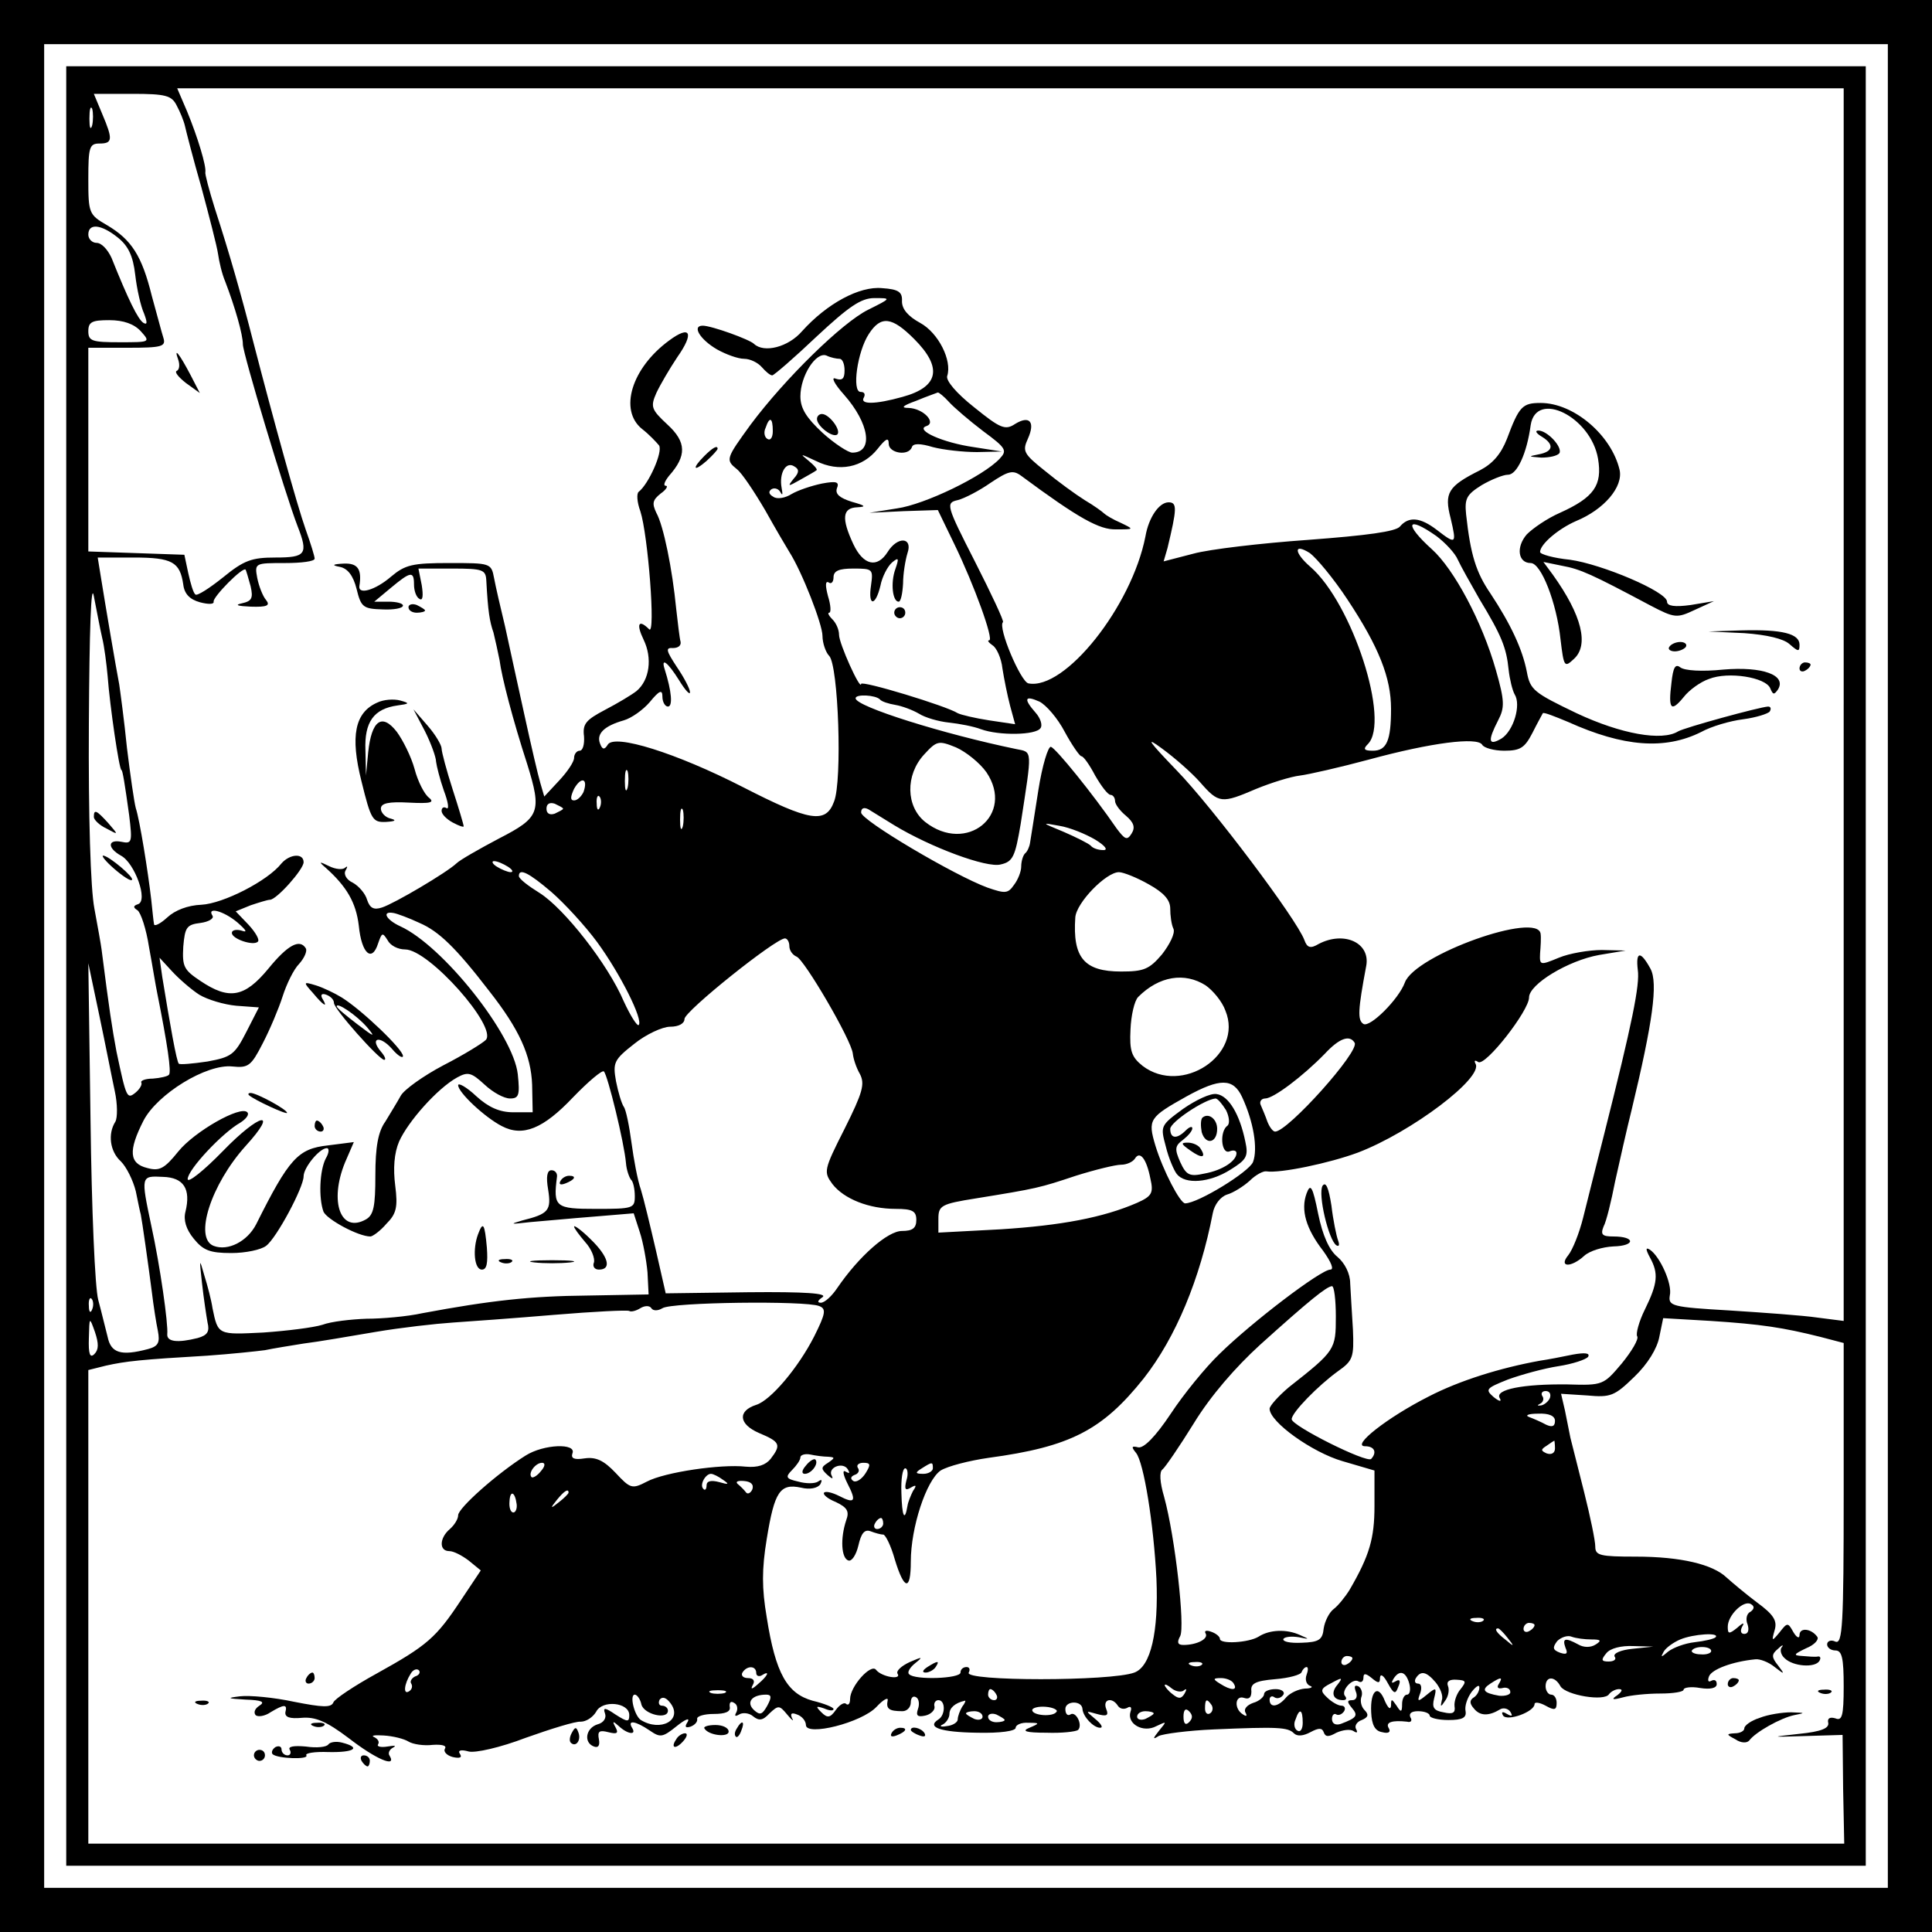 <?xml version="1.0" standalone="no"?>
<!DOCTYPE svg PUBLIC "-//W3C//DTD SVG 20010904//EN"
 "http://www.w3.org/TR/2001/REC-SVG-20010904/DTD/svg10.dtd">
<svg version="1.0" xmlns="http://www.w3.org/2000/svg"
 width="350pt" height="350pt" viewBox="0 0 350 350"
 preserveAspectRatio="xMidYMid meet">
<g transform="translate(0,350) scale(0.1,-0.1)"
fill="#000000" stroke="none">
<path d="M0 1750 l0 -1750 1750 0 1750 0 0 1750 0 1750 -1750 0 -1750 0 0
-1750z m3420 0 l0 -1670 -1670 0 -1670 0 0 1670 0 1670 1670 0 1670 0 0 -1670z"/>
<path d="M120 1750 l0 -1630 1630 0 1630 0 0 1630 0 1630 -1630 0 -1630 0 0
-1630z m3220 474 l0 -1117 -47 6 c-27 4 -98 9 -160 13 -104 6 -111 8 -108 27
5 21 -18 71 -36 83 -8 5 -8 1 0 -14 16 -29 14 -47 -9 -94 -11 -22 -17 -45 -14
-49 3 -5 -10 -27 -28 -49 -33 -39 -34 -40 -98 -38 -80 1 -133 -9 -123 -25 4
-7 -1 -6 -11 2 -16 14 -14 16 26 32 25 9 65 20 91 24 26 4 50 12 54 17 4 7 -6
8 -28 4 -19 -4 -45 -9 -59 -11 -72 -13 -146 -36 -202 -65 -75 -38 -141 -90
-115 -90 17 0 22 -11 11 -23 -8 -8 -144 60 -144 72 0 12 48 61 84 87 27 19 29
25 27 75 -2 30 -4 68 -5 84 0 18 -10 37 -23 48 -15 12 -27 39 -35 78 -10 50
-14 56 -21 37 -11 -30 -1 -64 30 -104 15 -21 20 -34 13 -34 -17 0 -142 -95
-201 -153 -25 -24 -65 -73 -88 -108 -28 -42 -49 -63 -59 -61 -12 3 -13 1 -4
-10 14 -17 32 -128 37 -228 4 -96 -10 -159 -40 -170 -42 -16 -310 -16 -300 0
3 6 1 10 -4 10 -6 0 -11 -4 -11 -10 0 -11 -83 -14 -93 -3 -4 3 1 12 11 20 15
12 13 12 -10 2 -15 -7 -25 -16 -22 -21 8 -12 -29 -6 -39 7 -9 12 -47 -30 -47
-53 0 -8 -3 -12 -7 -9 -3 4 -12 -1 -19 -11 -10 -14 -15 -15 -26 -4 -11 11 -10
12 5 7 9 -4 17 -5 17 -1 0 3 -17 10 -38 15 -46 13 -67 49 -83 151 -9 53 -9 87
0 142 14 86 24 101 62 93 16 -4 30 -1 35 6 4 8 3 10 -4 5 -6 -4 -22 -4 -36 0
-22 5 -24 8 -11 21 8 8 15 18 15 23 0 4 8 7 18 5 9 -2 24 -4 32 -4 13 -1 13
-2 0 -11 -13 -8 -13 -11 -1 -22 8 -7 11 -8 8 -2 -9 15 20 27 29 12 4 -7 3 -8
-4 -4 -6 4 -5 -5 3 -21 17 -33 14 -38 -15 -23 -12 6 -24 9 -27 6 -3 -3 6 -11
21 -17 21 -10 25 -17 19 -33 -11 -33 -9 -69 4 -73 6 -2 14 10 18 27 5 22 11
30 22 26 8 -3 18 -6 23 -6 4 0 14 -20 21 -45 17 -56 29 -58 29 -4 0 62 28 147
54 165 13 8 52 18 87 23 148 20 206 50 281 144 58 74 102 180 125 299 3 16 14
30 26 34 11 3 30 15 41 25 11 11 25 18 30 17 25 -4 115 15 166 34 97 37 228
136 213 161 -3 6 -1 7 5 3 13 -8 92 93 92 117 0 24 71 67 127 77 l48 8 -43 1
c-23 0 -59 -6 -78 -14 -34 -14 -35 -14 -34 8 1 12 2 28 1 35 -4 42 -228 -38
-246 -88 -11 -30 -63 -82 -75 -75 -11 7 -10 25 5 105 8 42 -40 64 -86 40 -15
-9 -21 -7 -26 7 -14 38 -167 241 -231 307 -52 54 -58 63 -27 40 22 -16 53 -43
69 -61 34 -39 39 -39 102 -12 27 11 62 22 79 24 16 2 73 15 125 29 114 31 196
41 205 27 3 -6 22 -11 40 -11 29 0 37 5 51 32 9 18 18 34 19 36 2 2 22 -6 46
-16 100 -45 175 -51 241 -18 18 10 52 20 76 23 23 3 45 10 48 14 3 5 2 9 -3 9
-16 -1 -151 -38 -163 -45 -29 -18 -103 -5 -184 33 -77 37 -84 42 -90 75 -8 41
-29 86 -66 142 -26 38 -36 70 -44 143 -3 29 1 36 28 53 17 10 39 19 48 19 16
0 34 38 41 90 10 64 109 15 122 -61 8 -48 -7 -70 -69 -98 -23 -10 -49 -28 -60
-39 -20 -23 -16 -52 7 -52 19 0 47 -72 54 -138 6 -50 7 -52 24 -36 28 25 15
79 -38 153 l-17 23 34 -7 c33 -6 53 -15 160 -72 44 -23 48 -23 80 -8 l35 16
-42 -7 c-29 -4 -43 -2 -43 6 0 18 -118 68 -176 76 -30 3 -54 10 -54 14 0 14
33 42 65 56 51 21 86 62 79 93 -15 63 -83 121 -143 121 -33 0 -39 -6 -61 -65
-11 -28 -26 -45 -49 -57 -58 -29 -65 -41 -53 -87 11 -47 10 -48 -25 -21 -30
23 -51 25 -67 6 -8 -9 -59 -16 -166 -24 -85 -6 -179 -17 -208 -25 l-54 -14 7
24 c17 71 18 83 2 83 -17 0 -36 -27 -42 -62 -25 -127 -146 -279 -212 -266 -14
3 -56 102 -46 111 2 2 -21 51 -51 110 -52 102 -53 106 -31 111 12 3 39 17 59
31 33 22 41 24 56 13 104 -77 142 -98 172 -97 33 0 33 0 8 12 -14 6 -27 14
-30 17 -3 3 -18 14 -35 24 -16 10 -49 34 -72 53 -39 31 -41 36 -31 58 14 31 3
43 -23 27 -18 -12 -27 -8 -74 30 -33 26 -52 49 -49 57 9 28 -16 78 -49 96 -22
12 -33 25 -33 39 1 17 -6 22 -36 24 -41 4 -100 -28 -145 -78 -25 -29 -69 -40
-87 -23 -8 8 -77 33 -93 33 -20 0 -5 -25 26 -43 16 -9 38 -17 49 -17 11 0 25
-7 32 -15 7 -8 15 -15 19 -15 3 0 40 32 80 70 59 55 81 70 105 70 31 0 31 0
-11 -21 -47 -23 -151 -125 -213 -208 -45 -62 -46 -64 -25 -81 9 -7 31 -40 51
-74 19 -34 39 -68 44 -76 23 -36 60 -131 60 -152 0 -13 6 -30 12 -36 17 -17
24 -227 9 -264 -15 -41 -44 -36 -165 26 -121 62 -233 97 -245 77 -6 -10 -10
-9 -14 2 -7 18 8 32 43 42 14 4 35 19 47 33 18 22 23 23 23 10 0 -10 5 -18 10
-18 9 0 7 27 -6 68 -7 22 6 12 26 -20 11 -18 20 -28 20 -22 0 6 -11 27 -24 46
-19 29 -21 35 -7 34 9 0 15 4 14 11 -2 7 -5 34 -8 60 -7 72 -23 151 -36 174
-8 17 -7 23 8 35 10 7 14 14 9 14 -5 0 -2 8 6 18 32 36 32 61 -3 93 -29 27
-31 32 -20 57 7 15 24 44 38 65 31 44 24 59 -15 30 -68 -50 -91 -126 -49 -160
13 -10 26 -24 31 -30 7 -12 -19 -70 -37 -84 -4 -3 -3 -19 3 -35 14 -43 28
-226 16 -214 -19 19 -24 10 -10 -19 16 -33 11 -73 -13 -93 -9 -7 -34 -22 -57
-34 -34 -18 -41 -25 -38 -48 1 -14 -2 -26 -8 -26 -5 0 -10 -6 -10 -13 0 -7
-12 -25 -27 -41 l-27 -29 -7 24 c-4 13 -17 69 -29 124 -12 55 -28 127 -35 160
-8 33 -17 72 -20 88 -5 27 -7 27 -81 27 -67 0 -80 -3 -106 -25 -28 -24 -59
-33 -57 -17 5 31 -3 42 -28 41 -21 -1 -23 -3 -7 -6 14 -3 24 -16 30 -40 8 -33
12 -36 47 -37 20 -1 37 2 37 7 0 4 -12 7 -26 7 l-26 0 30 25 c36 30 42 31 42
6 0 -11 4 -23 10 -26 6 -4 7 6 4 25 l-6 30 61 0 c56 0 61 -2 62 -22 3 -56 6
-74 13 -94 3 -12 8 -35 11 -50 4 -31 24 -108 50 -188 27 -87 23 -97 -51 -135
-36 -19 -71 -39 -77 -45 -18 -17 -113 -73 -135 -80 -15 -5 -22 -1 -27 14 -3
11 -15 25 -26 31 -11 5 -17 15 -13 22 4 7 4 9 -1 5 -4 -4 -17 -3 -29 3 -18 9
-19 8 -6 -3 38 -34 55 -63 60 -105 5 -51 24 -67 35 -32 7 20 8 20 17 6 5 -10
19 -17 32 -17 43 0 168 -141 146 -164 -6 -6 -40 -27 -77 -46 -36 -19 -71 -44
-77 -55 -6 -11 -19 -32 -28 -47 -13 -18 -18 -46 -18 -97 0 -56 -3 -72 -17 -80
-46 -26 -67 32 -38 103 l16 37 -47 -6 c-54 -6 -70 -23 -130 -143 -16 -31 -51
-49 -77 -39 -36 14 -5 111 58 181 61 67 26 60 -41 -9 -35 -36 -64 -59 -64 -51
0 17 63 84 95 102 11 7 17 15 13 19 -12 13 -96 -35 -125 -71 -25 -31 -34 -36
-56 -30 -33 8 -35 31 -7 86 25 48 114 103 161 98 29 -3 34 1 55 42 13 25 29
63 36 85 7 22 20 49 30 59 9 10 15 23 12 28 -11 18 -33 6 -68 -37 -43 -52 -71
-57 -123 -22 -30 20 -33 26 -31 62 3 35 6 40 31 43 15 2 25 8 22 13 -11 17 20
9 45 -12 16 -14 19 -19 8 -15 -10 3 -18 1 -18 -4 0 -11 39 -24 47 -16 4 3 -4
17 -17 31 l-23 24 27 11 c15 5 31 10 35 10 12 0 61 55 61 68 0 17 -25 15 -40
-2 -25 -32 -106 -73 -145 -75 -25 -1 -48 -10 -62 -23 -13 -12 -24 -17 -24 -12
-1 5 -3 25 -5 44 -6 52 -21 145 -28 166 -3 11 -10 60 -16 109 -5 50 -12 101
-14 115 -6 31 -25 143 -33 193 l-6 37 65 0 c70 0 84 -8 90 -49 2 -17 12 -27
30 -32 15 -4 26 -4 25 1 -2 8 53 64 58 58 1 -2 5 -15 9 -30 5 -22 2 -27 -16
-31 -14 -3 -7 -5 16 -6 30 -1 36 2 28 12 -6 7 -13 25 -16 40 -5 27 -4 27 50
27 30 0 54 3 54 8 0 4 -7 27 -16 52 -16 45 -59 201 -95 340 -22 86 -43 160
-70 243 -10 32 -18 62 -17 65 2 11 -14 64 -33 110 l-18 42 1509 0 1510 0 0
-1116z m-3020 1085 c6 -11 13 -28 15 -37 2 -9 15 -60 30 -112 14 -52 28 -106
30 -120 2 -14 7 -36 13 -50 18 -47 32 -96 32 -114 0 -16 76 -269 99 -329 20
-51 15 -57 -40 -57 -43 0 -57 -5 -95 -36 -25 -20 -47 -34 -50 -31 -4 3 -9 21
-13 39 l-7 33 -87 3 -87 3 0 184 0 185 71 0 c62 0 70 2 65 18 -3 9 -12 44 -21
76 -18 73 -37 102 -81 128 -33 19 -34 22 -34 84 0 57 2 64 20 64 24 0 25 7 5
54 l-15 36 70 0 c60 0 71 -3 80 -21z m-153 -36 c-3 -10 -5 -4 -5 12 0 17 2 24
5 18 2 -7 2 -21 0 -30z m46 -203 c19 -15 28 -33 32 -68 3 -26 10 -57 16 -70 6
-16 6 -21 -1 -17 -10 6 -28 43 -58 118 -7 15 -18 27 -27 27 -8 0 -15 7 -15 15
0 21 23 19 53 -5z m42 -170 c18 -20 17 -20 -38 -20 -50 0 -57 2 -57 20 0 17 7
20 38 20 26 0 45 -7 57 -20z m1401 -14 c52 -52 45 -87 -21 -105 -50 -14 -78
-14 -70 -1 3 6 1 10 -6 10 -16 0 -6 73 15 105 22 34 42 31 82 -9z m-135 -36
c5 0 9 -9 9 -21 0 -15 -4 -19 -16 -15 -9 4 -3 -9 15 -29 46 -52 54 -105 15
-105 -7 0 -32 16 -54 36 -29 27 -40 44 -40 66 0 37 28 81 47 74 8 -4 19 -6 24
-6z m198 -78 c9 -10 37 -34 62 -53 42 -31 44 -35 30 -50 -30 -32 -136 -83
-186 -90 l-50 -8 62 3 62 2 30 -62 c36 -74 72 -174 63 -174 -4 0 -1 -4 6 -9 7
-4 16 -23 18 -42 3 -19 9 -49 14 -68 l9 -33 -47 7 c-26 4 -51 10 -57 13 -20
13 -175 60 -175 53 -1 -13 -40 73 -40 89 0 9 -5 21 -12 28 -7 7 -9 12 -6 12 4
0 3 14 -2 30 -5 19 -5 28 1 25 5 -4 9 1 9 9 0 12 10 16 36 16 35 0 36 -1 32
-30 -6 -39 8 -39 17 -1 3 16 13 35 21 42 12 10 13 8 6 -12 -9 -25 -5 -59 6
-59 4 0 7 15 8 33 0 17 4 42 8 55 10 29 -18 31 -36 2 -19 -30 -44 -24 -62 14
-22 47 -20 66 7 67 17 1 15 3 -10 10 -22 7 -30 14 -27 24 5 12 0 14 -27 9 -19
-4 -43 -12 -55 -19 -11 -7 -26 -10 -33 -5 -9 5 -9 10 -3 14 6 3 13 0 16 -6 4
-7 4 -3 2 8 -5 27 8 49 23 39 9 -5 9 -11 -1 -22 -12 -15 -11 -15 12 -2 14 8
27 15 29 17 3 1 -4 9 -15 18 -16 13 -14 12 14 -1 42 -21 85 -12 112 22 15 19
20 21 20 9 0 -17 36 -23 42 -6 2 7 15 7 38 0 19 -5 55 -9 80 -9 l45 1 -51 8
c-56 8 -107 31 -86 38 19 6 -5 32 -32 33 -15 0 -11 4 14 13 19 8 37 14 39 15
2 0 11 -7 20 -17z m-319 -53 c0 -11 -4 -18 -10 -14 -5 3 -7 12 -3 20 7 21 13
19 13 -6z m1202 -190 c16 -12 34 -31 39 -43 5 -11 23 -43 39 -71 40 -66 49
-88 53 -128 2 -18 7 -38 11 -45 12 -19 -2 -66 -24 -80 -24 -14 -25 -4 -6 33
12 23 12 35 -4 91 -25 88 -76 183 -116 219 -51 46 -46 62 8 24z m-161 -115
c57 -86 79 -142 79 -198 0 -58 -8 -76 -33 -76 -16 0 -18 3 -9 12 41 41 -28
255 -104 321 -30 26 -31 44 -1 25 12 -9 43 -46 68 -84z m-2256 -69 c4 -16 8
-48 10 -70 4 -54 21 -170 25 -170 2 0 6 -24 14 -82 6 -49 5 -52 -14 -48 -25 5
-26 -11 -1 -25 25 -13 50 -82 31 -88 -9 -3 -9 -6 -1 -11 6 -4 16 -34 21 -67 6
-32 12 -70 15 -84 18 -90 26 -143 21 -147 -2 -3 -16 -6 -29 -7 -14 0 -23 -4
-21 -7 2 -4 -3 -12 -10 -18 -16 -13 -17 -11 -35 74 -8 43 -13 75 -27 185 -1 8
-7 42 -13 74 -7 36 -11 168 -10 335 1 170 4 259 9 231 5 -25 11 -58 15 -75z
m1409 -112 c3 -4 16 -8 28 -10 12 -2 31 -9 43 -16 11 -7 35 -14 54 -16 19 -2
45 -7 58 -12 33 -12 100 -11 108 2 4 5 0 18 -9 28 -22 25 -20 32 7 20 12 -6
33 -30 46 -55 13 -24 27 -44 30 -44 4 0 15 -16 25 -35 11 -19 23 -35 28 -35 4
0 8 -5 8 -11 0 -6 9 -18 20 -27 14 -12 17 -21 10 -32 -8 -13 -12 -11 -27 9
-44 64 -110 145 -119 148 -5 2 -16 -34 -23 -79 -7 -46 -14 -88 -15 -95 -1 -7
-5 -16 -9 -19 -4 -4 -7 -15 -7 -24 0 -9 -6 -24 -13 -33 -11 -16 -16 -16 -48
-5 -60 22 -229 122 -229 136 0 8 5 10 13 6 6 -4 28 -17 47 -29 66 -40 168 -78
193 -71 22 5 26 14 36 73 21 137 22 130 -8 136 -131 27 -291 77 -291 92 0 8
36 6 44 -2z m193 -132 c52 -77 -36 -149 -111 -90 -35 28 -36 85 -2 122 23 25
26 26 58 13 18 -8 43 -28 55 -45z m-650 -28 c-3 -10 -5 -4 -5 12 0 17 2 24 5
18 2 -7 2 -21 0 -30z m-80 -8 c-4 -8 -11 -15 -17 -15 -7 0 -7 6 0 21 13 23 26
19 17 -6z m30 -27 c-3 -8 -6 -5 -6 6 -1 11 2 17 5 13 3 -3 4 -12 1 -19z m-67
-3 c0 -2 -7 -5 -15 -9 -9 -3 -15 0 -15 9 0 9 6 12 15 9 8 -4 15 -7 15 -9z
m217 -32 c-3 -10 -5 -4 -5 12 0 17 2 24 5 18 2 -7 2 -21 0 -30z m747 -24 c18
-11 24 -19 15 -19 -9 0 -19 3 -23 8 -4 4 -26 15 -49 25 -41 17 -41 17 -8 11
19 -3 48 -15 65 -25z m-1064 -49 c8 -5 11 -10 5 -10 -5 0 -17 5 -25 10 -8 5
-10 10 -5 10 6 0 17 -5 25 -10z m79 -46 c23 -20 61 -61 83 -91 41 -56 84 -141
75 -150 -3 -2 -15 17 -27 43 -29 68 -108 168 -152 196 -21 13 -38 26 -38 31 0
15 18 6 59 -29z m1082 14 c27 -15 39 -28 39 -44 0 -12 2 -29 6 -37 3 -8 -7
-28 -21 -46 -23 -27 -33 -31 -74 -31 -67 0 -88 25 -83 98 2 27 56 82 79 82 8
0 33 -10 54 -22z m-1321 -70 c35 -15 66 -45 126 -123 55 -70 76 -117 78 -170
l1 -50 -35 0 c-25 0 -45 9 -67 29 -18 17 -33 25 -33 20 0 -13 48 -58 79 -74
38 -20 75 -5 129 52 28 29 53 50 56 47 7 -7 37 -130 40 -166 1 -13 6 -26 9
-30 4 -3 7 -17 7 -30 0 -22 -3 -23 -70 -23 -74 0 -78 3 -71 58 1 6 -3 12 -10
12 -8 0 -10 -12 -6 -35 6 -38 1 -44 -47 -56 -24 -7 -21 -7 14 -3 25 2 77 7
116 10 l72 6 11 -34 c6 -18 12 -51 14 -73 l2 -40 -111 -2 c-103 -1 -176 -9
-299 -32 -27 -6 -73 -10 -101 -10 -28 -1 -64 -5 -80 -11 -16 -5 -64 -11 -107
-14 -82 -4 -82 -5 -92 44 -2 14 -9 41 -15 60 -9 32 -9 30 -4 -15 3 -27 8 -60
10 -71 4 -16 0 -23 -18 -28 -36 -9 -56 -7 -55 7 2 18 -13 124 -29 197 -19 90
-19 90 21 88 38 -1 51 -22 41 -63 -4 -15 1 -32 15 -49 17 -21 29 -26 68 -26
26 0 54 6 63 13 19 14 68 106 68 126 0 16 29 51 42 51 5 0 4 -9 -2 -19 -11
-22 -13 -71 -4 -96 6 -14 63 -45 85 -45 4 0 18 10 29 23 18 18 21 30 16 69 -4
31 -2 59 7 80 16 36 69 96 105 116 20 11 26 9 50 -13 15 -14 35 -25 46 -25 16
0 18 6 14 44 -8 72 -136 233 -213 268 -26 12 -34 28 -12 24 6 -1 28 -9 47 -18z
m670 -42 c0 -8 6 -16 13 -19 14 -5 100 -152 102 -176 1 -9 6 -25 13 -37 9 -18
5 -33 -28 -99 -38 -75 -38 -78 -22 -100 21 -27 66 -45 115 -45 30 0 37 -4 37
-20 0 -15 -7 -20 -26 -20 -26 0 -78 -46 -117 -103 -10 -15 -23 -27 -30 -27 -7
0 -6 4 3 10 10 7 -31 10 -134 9 l-150 -2 -18 79 c-10 43 -22 93 -27 109 -6 17
-13 55 -17 85 -4 30 -10 60 -14 65 -4 6 -10 26 -14 46 -6 34 -4 39 33 68 21
17 51 31 65 31 16 0 26 6 26 14 0 14 165 146 182 146 4 0 8 -6 8 -14z m-1069
-88 c15 -9 45 -18 67 -20 l41 -3 -23 -45 c-21 -41 -27 -45 -70 -53 -27 -4 -50
-6 -52 -4 -4 3 -16 71 -30 157 l-5 35 23 -25 c13 -14 35 -33 49 -42z m-153
-175 c5 -23 5 -48 1 -55 -14 -22 -10 -54 10 -72 10 -10 22 -34 27 -54 4 -20 8
-39 9 -42 2 -9 14 -93 20 -140 3 -25 8 -57 11 -71 4 -21 1 -28 -18 -33 -49
-13 -67 -7 -73 22 -4 15 -11 45 -17 67 -6 22 -12 165 -14 325 l-4 285 20 -95
c11 -52 23 -114 28 -137z m1976 192 c13 -9 30 -29 36 -46 33 -80 -79 -154
-150 -100 -20 16 -24 27 -22 66 1 25 7 52 14 59 38 38 84 45 122 21z m270
-104 c10 -15 -121 -161 -144 -161 -4 0 -10 8 -14 18 -3 9 -9 23 -12 30 -3 6 1
12 8 12 15 0 68 40 108 81 26 28 45 35 54 20z m-204 -98 c21 -45 29 -94 20
-118 -7 -18 -100 -75 -123 -75 -9 0 -40 59 -54 105 -14 47 -11 51 57 89 60 33
84 33 100 -1z m-166 -148 c6 -26 3 -32 -24 -44 -62 -27 -138 -41 -247 -48
l-113 -6 0 25 c0 24 5 27 68 37 111 18 115 19 181 41 35 11 72 20 82 20 10 0
21 5 25 11 9 15 21 0 28 -36z m336 -250 c0 -60 -1 -62 -85 -128 -19 -16 -35
-34 -35 -39 0 -24 77 -79 132 -95 l58 -17 0 -64 c0 -59 -9 -90 -45 -152 -8
-13 -21 -29 -29 -35 -8 -6 -16 -22 -18 -35 -2 -21 -9 -25 -40 -26 -21 -1 -35
2 -33 7 3 4 15 5 28 3 20 -4 20 -4 2 4 -24 11 -55 10 -75 -3 -18 -11 -70 -14
-70 -4 0 4 -7 10 -16 13 -8 3 -13 2 -10 -3 6 -10 -16 -21 -40 -21 -11 0 -12 5
-6 16 9 17 -9 179 -29 252 -8 27 -9 46 -3 50 5 4 31 42 57 84 30 49 75 101
120 142 91 82 120 105 130 106 4 0 7 -25 7 -55z m-2253 13 c-3 -8 -6 -5 -6 6
-1 11 2 17 5 13 3 -3 4 -12 1 -19z m1033 2 c16 11 259 14 284 4 13 -5 12 -13
-9 -55 -29 -57 -79 -116 -105 -124 -34 -11 -32 -35 5 -51 38 -16 41 -21 21
-47 -9 -11 -23 -16 -45 -14 -45 5 -147 -10 -179 -27 -27 -14 -30 -13 -57 16
-21 22 -35 29 -56 26 -19 -3 -25 0 -22 9 8 19 -52 17 -85 -4 -51 -32 -122 -95
-122 -108 0 -7 -7 -18 -15 -25 -19 -16 -20 -40 -1 -40 8 0 23 -8 35 -17 l22
-18 -36 -54 c-45 -68 -61 -82 -153 -133 -40 -22 -76 -46 -78 -52 -4 -10 -20
-9 -71 1 -37 8 -81 12 -98 10 -25 -3 -24 -4 10 -6 29 -1 36 -4 25 -11 -8 -5
-11 -12 -7 -17 4 -4 17 -2 27 5 25 15 31 15 27 0 -1 -9 8 -12 30 -10 24 2 44
-6 85 -37 49 -38 87 -54 74 -32 -4 5 0 12 6 15 7 4 3 4 -10 2 -12 -2 -20 0
-17 4 3 5 -1 10 -7 13 -7 3 1 4 17 3 17 -1 37 -6 45 -11 8 -5 28 -8 44 -6 16
1 26 -1 22 -7 -3 -5 3 -12 14 -15 13 -3 18 -1 13 6 -4 6 2 8 16 4 12 -3 57 7
104 25 45 16 90 30 99 29 10 0 22 8 28 18 11 22 60 17 60 -6 0 -13 -3 -13 -25
1 -19 13 -23 13 -19 2 3 -8 -2 -17 -14 -20 -21 -7 -25 -33 -6 -40 8 -3 11 2 9
13 -3 15 1 17 17 13 16 -4 19 -2 13 9 -6 11 -5 12 6 2 16 -15 33 -17 24 -3 -9
15 7 12 32 -5 19 -13 23 -13 49 8 15 12 24 16 20 8 -6 -9 -5 -12 5 -9 8 3 13
9 12 14 -1 5 13 9 30 9 21 0 31 4 29 13 -1 8 2 11 8 7 6 -3 7 -11 4 -17 -4 -7
-2 -8 5 -4 6 4 18 3 25 -3 11 -9 18 -8 30 5 16 15 18 15 32 -2 9 -11 13 -13 9
-7 -4 9 -1 11 9 7 9 -3 16 -12 16 -19 0 -21 101 4 128 33 13 14 22 18 20 11
-3 -15 3 -19 27 -19 8 0 15 7 15 16 0 8 4 13 10 9 5 -3 6 -13 3 -21 -4 -12 -1
-15 13 -12 10 2 18 10 17 16 -2 7 2 12 7 12 13 0 13 -27 0 -35 -22 -14 3 -23
70 -24 42 -1 70 3 70 9 0 5 10 10 23 9 21 0 21 -1 2 -9 -15 -6 -7 -9 31 -9 28
-1 53 2 57 5 9 9 -4 35 -14 28 -5 -3 -9 1 -9 10 0 15 30 16 31 0 1 -14 20 -34
32 -34 6 0 2 7 -9 16 -18 15 -18 15 3 9 18 -5 22 -3 17 9 -7 18 11 22 21 6 4
-6 11 -7 17 -4 6 4 9 1 6 -7 -7 -22 23 -39 47 -26 19 9 19 9 5 -8 -12 -15 -12
-17 -1 -10 8 4 53 10 100 12 116 5 134 4 145 -7 6 -6 17 -5 30 2 15 8 21 8 24
0 3 -9 9 -9 23 -1 11 5 25 7 31 3 6 -4 8 -3 5 3 -4 6 1 14 10 17 12 5 13 10 5
18 -6 6 -8 16 -6 23 3 7 1 16 -5 20 -7 3 -8 0 -5 -9 4 -9 1 -16 -6 -16 -10 0
-10 -3 -1 -14 12 -14 9 -18 -20 -29 -9 -3 -16 0 -16 9 0 7 4 11 8 8 4 -2 10 0
14 6 3 5 1 10 -5 10 -6 0 -18 7 -26 15 -13 12 -12 16 8 26 20 11 21 10 11 -3
-13 -15 -8 -28 10 -28 6 0 7 3 4 7 -9 9 13 34 24 27 5 -3 9 0 9 7 0 8 4 8 15
-1 12 -10 15 -10 15 1 1 8 7 3 14 -10 11 -20 14 -21 19 -7 5 11 3 15 -5 10 -7
-4 -8 -3 -4 4 11 18 23 14 29 -8 3 -11 1 -20 -4 -20 -5 0 -9 -8 -9 -17 0 -15
-2 -16 -10 -3 -9 13 -10 13 -10 0 -1 -8 -5 -5 -11 8 -12 32 -27 20 -25 -20 1
-23 7 -34 20 -36 11 -3 16 0 12 7 -7 11 6 15 33 12 7 -2 10 2 6 8 -3 7 2 11
14 11 12 0 21 -4 21 -8 0 -4 15 -8 34 -8 25 0 33 4 31 16 -2 9 3 24 11 35 8
10 14 14 14 8 0 -7 -5 -15 -10 -18 -8 -5 -8 -11 0 -20 11 -14 27 -14 47 -2 6
4 15 2 19 -4 5 -8 3 -9 -6 -4 -8 5 -11 4 -7 -3 8 -11 57 7 57 21 0 4 9 3 20
-3 16 -9 20 -8 20 5 0 8 -4 15 -10 15 -5 0 -10 7 -10 15 0 19 17 19 27 0 10
-16 80 -28 88 -14 4 5 12 9 18 9 7 0 6 -4 -3 -11 -12 -8 -9 -9 10 -4 14 4 44
7 68 7 23 0 42 3 42 7 0 4 14 6 30 3 19 -3 30 0 30 7 0 7 -4 9 -10 6 -5 -3 -7
0 -4 8 5 13 43 27 84 31 8 1 24 -5 35 -14 18 -14 19 -14 6 3 -12 15 -12 20 0
30 7 7 11 8 7 3 -4 -4 -2 -14 5 -20 15 -15 55 -18 63 -5 3 5 2 9 -3 8 -4 -1
-17 0 -28 1 -17 1 -16 3 7 14 15 6 24 16 20 21 -11 15 -32 17 -32 3 0 -7 -5
-5 -11 5 -10 18 -11 18 -25 0 -14 -17 -15 -17 -9 4 5 17 -2 28 -32 50 -20 15
-45 36 -55 45 -25 24 -83 38 -165 38 -64 0 -73 2 -73 18 0 11 -9 54 -20 98
-11 43 -22 88 -25 99 -2 11 -7 34 -10 50 l-7 30 47 -3 c43 -4 50 -1 86 34 24
23 41 51 45 72 l7 34 86 -5 c92 -6 131 -12 199 -29 l42 -11 0 -273 c0 -239 -2
-273 -15 -268 -8 4 -15 1 -15 -5 0 -6 7 -11 15 -11 12 0 15 -14 15 -65 0 -54
-3 -63 -15 -58 -10 3 -15 0 -13 -8 2 -10 -13 -16 -52 -20 -54 -6 -54 -6 11 -4
l67 2 1 -98 2 -99 -1591 0 -1590 0 0 429 0 429 32 8 c36 8 63 11 183 18 43 3
90 8 105 10 14 3 45 8 70 12 25 3 83 13 130 21 47 8 110 15 140 17 30 2 113 8
184 14 72 6 133 9 136 7 3 -2 12 0 20 5 8 5 17 5 20 0 3 -5 12 -5 20 0z
m-1029 -83 c-8 -8 -11 0 -10 29 1 39 1 39 11 11 7 -21 7 -32 -1 -40z m2637
-79 c-2 -6 -10 -13 -16 -14 -7 -1 -8 0 -2 3 5 2 8 9 4 14 -3 5 0 9 6 9 7 0 10
-5 8 -12z m9 -42 c0 -10 -5 -12 -16 -7 -9 5 -23 11 -31 14 -8 3 -1 6 16 6 20
1 31 -4 31 -13z m0 -50 c0 -8 -6 -12 -15 -9 -11 5 -11 7 0 14 7 5 13 9 14 9 0
0 1 -6 1 -14z m-1837 -41 c-7 -9 -15 -13 -17 -11 -7 7 7 26 19 26 6 0 6 -6 -2
-15z m588 -4 c-7 -11 -17 -17 -22 -14 -6 4 -5 8 2 11 7 2 10 8 6 13 -3 5 2 9
10 9 13 0 14 -3 4 -19z m122 9 c0 -5 -8 -10 -17 -10 -15 0 -16 2 -3 10 19 12
20 12 20 0z m-48 -22 c-4 -16 -2 -19 8 -13 10 6 11 4 4 -6 -4 -8 -9 -20 -10
-27 -5 -30 -10 -19 -11 23 -1 25 2 45 7 45 4 0 6 -10 2 -22z m-332 1 c12 -8
10 -9 -7 -4 -15 4 -23 2 -23 -6 0 -7 -3 -10 -6 -6 -7 7 4 27 14 27 4 0 14 -5
22 -11z m53 -17 c-3 -7 -9 -10 -12 -5 -3 4 -10 11 -15 15 -4 4 1 6 12 5 12 -1
18 -6 15 -15z m-427 -27 c1 -8 -2 -15 -6 -15 -5 0 -8 9 -7 20 1 21 10 18 13
-5z m94 21 c0 -2 -8 -10 -17 -17 -16 -13 -17 -12 -4 4 13 16 21 21 21 13z
m570 -56 c0 -5 -5 -10 -11 -10 -5 0 -7 5 -4 10 3 6 8 10 11 10 2 0 4 -4 4 -10z
m1571 -160 c-7 -3 -9 -14 -5 -23 3 -10 1 -17 -6 -17 -6 0 -8 5 -4 13 5 8 2 8
-9 -2 -15 -12 -17 -11 -17 2 0 21 29 49 42 41 7 -4 6 -9 -1 -14z m-484 -16
c-3 -3 -12 -4 -19 -1 -8 3 -5 6 6 6 11 1 17 -2 13 -5z m93 -8 c0 -3 -4 -8 -10
-11 -5 -3 -10 -1 -10 4 0 6 5 11 10 11 6 0 10 -2 10 -4z m-49 -23 c13 -16 12
-17 -3 -4 -17 13 -22 21 -14 21 2 0 10 -8 17 -17z m152 -3 c17 0 19 -2 8 -9
-9 -6 -22 -6 -32 0 -24 13 -29 11 -23 -6 5 -11 2 -13 -10 -9 -13 5 -14 9 -5
21 7 7 19 11 26 8 8 -3 24 -5 36 -5z m225 4 c-3 -3 -20 -7 -38 -9 -18 -2 -39
-10 -48 -17 -13 -11 -14 -11 -8 0 4 7 18 17 30 22 24 10 72 13 64 4z m-151
-21 c-20 -2 -35 -8 -32 -14 4 -5 -1 -9 -11 -9 -13 0 -14 3 -4 15 7 9 27 14 49
13 l36 -1 -38 -4z m143 -4 c0 -4 -9 -7 -19 -6 -11 0 -18 4 -16 7 6 9 35 8 35
-1z m-650 -13 c0 -3 -4 -8 -10 -11 -5 -3 -10 -1 -10 4 0 6 5 11 10 11 6 0 10
-2 10 -4z m-273 -12 c-3 -3 -12 -4 -19 -1 -8 3 -5 6 6 6 11 1 17 -2 13 -5z
m-1425 -21 c-6 -3 -10 -9 -7 -13 3 -5 1 -11 -4 -14 -11 -7 -9 13 3 32 4 7 11
10 15 6 3 -4 0 -9 -7 -11z m618 6 c0 -5 5 -7 10 -4 16 10 11 -1 -7 -16 -11
-10 -14 -10 -9 -1 4 7 1 12 -9 12 -9 0 -13 5 -10 10 8 13 25 13 25 -1z m997
-3 c-3 -8 -1 -17 6 -20 7 -2 2 -5 -9 -5 -12 -1 -27 -8 -34 -16 -14 -17 -30
-20 -30 -4 0 5 4 8 9 4 5 -3 12 -1 16 5 3 5 -3 10 -14 10 -12 0 -21 -4 -21 -9
0 -5 -9 -13 -20 -16 -11 -4 -17 -11 -14 -17 4 -7 2 -8 -4 -4 -17 10 -15 36 2
30 9 -3 13 1 13 12 -2 14 7 19 43 22 25 2 47 8 48 13 2 5 6 9 9 9 3 0 3 -6 0
-14z m234 -14 c8 -10 14 -24 11 -32 -3 -13 -2 -13 6 -1 6 8 8 20 5 27 -3 8 3
12 16 11 17 -1 18 -3 7 -17 -7 -8 -12 -22 -11 -31 2 -12 -3 -15 -20 -11 -18 3
-21 9 -17 25 5 20 4 21 -13 7 -17 -14 -18 -13 -12 3 3 9 2 17 -4 17 -6 0 -7 5
-4 10 9 14 19 12 36 -8z m-366 -2 c8 -13 -5 -13 -25 0 -13 8 -13 10 2 10 9 0
20 -4 23 -10z m480 -1 c-4 -6 -1 -9 7 -7 7 2 14 -1 14 -7 1 -5 -9 -8 -20 -7
-29 5 -33 11 -16 22 20 13 23 12 15 -1z m-570 -11 c5 4 5 1 1 -6 -6 -10 -11
-10 -22 -1 -8 6 -14 14 -14 16 0 3 6 0 13 -6 8 -6 18 -7 22 -3z m-832 -5 c-7
-2 -19 -2 -25 0 -7 3 -2 5 12 5 14 0 19 -2 13 -5z m492 -3 c3 -5 1 -10 -4 -10
-6 0 -11 5 -11 10 0 6 2 10 4 10 3 0 8 -4 11 -10z m-643 -18 c5 -18 48 -28 48
-11 0 5 -5 9 -11 9 -5 0 -7 5 -4 11 5 6 12 4 20 -7 22 -30 -18 -52 -54 -30
-12 8 -21 46 -11 46 4 0 10 -8 12 -18z m228 -2 c-9 -16 -13 -18 -24 -8 -15 14
-4 28 22 28 10 0 10 -5 2 -20z m353 -2 c-4 -7 -8 -17 -8 -23 0 -5 -9 -11 -20
-12 -11 -2 -14 0 -7 3 6 3 12 12 12 19 0 11 10 20 28 24 2 1 0 -5 -5 -11z
m452 3 c3 -5 2 -12 -3 -15 -5 -3 -9 1 -9 9 0 17 3 19 12 6z m-281 -12 c-6 -10
-44 -7 -44 3 0 4 11 7 24 6 14 -1 23 -6 20 -9z m240 -19 c-6 -6 -10 -3 -10 10
0 13 4 16 10 10 7 -7 7 -13 0 -20z m-374 10 c0 -5 -7 -7 -15 -4 -8 4 -15 8
-15 10 0 2 7 4 15 4 8 0 15 -4 15 -10z m40 -6 c0 -2 -7 -4 -15 -4 -8 0 -15 4
-15 10 0 5 7 7 15 4 8 -4 15 -8 15 -10z m270 12 c0 -2 -7 -6 -15 -10 -8 -3
-15 -1 -15 4 0 6 7 10 15 10 8 0 15 -2 15 -4z m270 -17 c0 -11 -4 -18 -10 -14
-5 3 -7 12 -3 20 7 21 13 19 13 -6z"/>
<path d="M2793 2709 c23 -14 21 -27 -5 -32 -20 -4 -20 -4 4 -6 15 0 29 3 33 8
6 11 -22 41 -38 41 -7 0 -4 -5 6 -11z"/>
<path d="M1276 2674 c-23 -23 -20 -30 4 -9 11 10 20 20 20 22 0 7 -9 2 -24
-13z"/>
<path d="M740 2400 c0 -6 7 -10 15 -10 8 0 15 2 15 4 0 2 -7 6 -15 10 -8 3
-15 1 -15 -4z"/>
<path d="M3160 2353 c41 -3 71 -10 82 -20 16 -14 18 -14 18 -1 0 20 -31 28
-105 26 l-60 -2 65 -3z"/>
<path d="M3024 2328 c-3 -4 2 -8 10 -8 8 0 17 4 20 8 3 5 -2 9 -10 9 -8 0 -17
-4 -20 -9z"/>
<path d="M3028 2263 c-6 -48 -1 -54 22 -26 10 13 31 28 46 33 35 14 103 3 111
-17 5 -12 7 -12 14 -2 16 26 -28 42 -99 36 -39 -4 -70 -2 -78 4 -9 7 -13 0
-16 -28z"/>
<path d="M3260 2289 c0 -5 5 -7 10 -4 6 3 10 8 10 11 0 2 -4 4 -10 4 -5 0 -10
-5 -10 -11z"/>
<path d="M683 2227 c-40 -18 -49 -60 -28 -143 17 -69 20 -74 44 -73 17 1 20 3
9 6 -10 2 -18 11 -18 18 0 10 14 13 51 11 39 -2 47 0 36 9 -8 6 -20 29 -26 52
-6 22 -21 52 -32 67 -27 35 -46 21 -52 -37 l-4 -42 -1 46 c-2 51 15 75 58 81
22 3 23 4 5 9 -11 3 -30 2 -42 -4z"/>
<path d="M770 2175 c11 -22 20 -47 20 -55 1 -8 7 -32 14 -52 8 -21 10 -35 5
-32 -5 3 -9 1 -9 -5 0 -6 9 -15 20 -21 11 -6 20 -9 20 -7 0 3 -9 33 -20 67
-11 34 -20 68 -20 74 0 6 -11 25 -25 41 l-26 30 21 -40z"/>
<path d="M2967 1743 c4 -27 -10 -96 -61 -298 -14 -55 -31 -123 -38 -151 -7
-28 -19 -58 -27 -68 -18 -22 5 -23 29 -1 10 9 33 16 53 17 40 1 40 18 0 18
-20 0 -24 3 -18 18 5 9 14 46 21 82 8 36 21 94 30 130 38 158 48 229 34 255
-18 33 -27 32 -23 -2z"/>
<path d="M567 1701 c19 -23 28 -28 17 -10 -4 7 -1 10 7 7 8 -3 14 -9 14 -15 0
-11 82 -103 91 -103 4 0 1 7 -6 15 -21 25 -2 30 20 5 11 -13 20 -18 20 -13 0
12 -74 83 -111 106 -13 8 -34 18 -47 22 -23 7 -23 6 -5 -14z m98 -62 c16 -19
13 -18 -17 5 -21 16 -38 30 -38 33 0 8 36 -16 55 -38z"/>
<path d="M451 1516 c10 -9 69 -36 69 -32 0 6 -55 36 -66 36 -4 0 -5 -2 -3 -4z"/>
<path d="M570 1460 c0 -5 5 -10 11 -10 5 0 7 5 4 10 -3 6 -8 10 -11 10 -2 0
-4 -4 -4 -10z"/>
<path d="M2396 1352 c-9 -15 11 -99 25 -108 5 -3 6 1 3 9 -3 8 -9 37 -12 63
-5 32 -10 44 -16 36z"/>
<path d="M1460 845 c-8 -9 -8 -15 -2 -15 12 0 26 19 19 26 -2 2 -10 -2 -17
-11z"/>
<path d="M1680 480 c-9 -6 -10 -10 -3 -10 6 0 15 5 18 10 8 12 4 12 -15 0z"/>
<path d="M323 2848 c3 -9 2 -18 -3 -20 -4 -2 3 -11 17 -22 l25 -18 -17 33
c-20 38 -31 52 -22 27z"/>
<path d="M1480 2741 c0 -13 29 -35 37 -28 7 8 -15 37 -28 37 -5 0 -9 -4 -9 -9z"/>
<path d="M1620 2390 c0 -5 5 -10 10 -10 6 0 10 5 10 10 0 6 -4 10 -10 10 -5 0
-10 -4 -10 -10z"/>
<path d="M170 2020 c0 -5 10 -15 23 -21 22 -12 22 -12 3 10 -21 23 -26 26 -26
11z"/>
<path d="M207 1926 c15 -13 30 -23 32 -20 5 4 -41 43 -52 44 -4 0 5 -11 20
-24z"/>
<path d="M1015 1360 c-3 -6 1 -7 9 -4 18 7 21 14 7 14 -6 0 -13 -4 -16 -10z"/>
<path d="M866 1264 c-10 -27 -7 -64 7 -64 9 0 11 12 9 40 -4 44 -7 48 -16 24z"/>
<path d="M1040 1278 c0 -3 9 -15 20 -28 12 -13 18 -30 16 -37 -3 -7 1 -13 9
-13 24 0 17 24 -15 55 -16 16 -30 26 -30 23z"/>
<path d="M908 1213 c7 -3 16 -2 19 1 4 3 -2 6 -13 5 -11 0 -14 -3 -6 -6z"/>
<path d="M968 1213 c17 -2 47 -2 65 0 17 2 3 4 -33 4 -36 0 -50 -2 -32 -4z"/>
<path d="M2143 1491 c-41 -30 -41 -31 -31 -68 5 -21 15 -44 20 -50 15 -19 59
-16 97 8 29 18 33 24 27 51 -10 49 -30 83 -52 86 -11 2 -38 -11 -61 -27z m78
-2 c6 -12 7 -24 3 -28 -15 -10 -12 -52 3 -47 7 3 13 2 13 -3 0 -14 -25 -31
-58 -37 -27 -6 -33 -3 -44 21 -10 23 -10 29 5 40 9 7 17 16 17 21 0 4 -5 3
-12 -4 -16 -16 -28 -15 -28 3 0 12 61 53 82 55 4 0 12 -10 19 -21z"/>
<path d="M2178 1475 c-3 -4 -3 -15 -1 -26 7 -24 28 -20 28 6 0 18 -16 30 -27
20z"/>
<path d="M2156 1416 c21 -15 30 -14 19 3 -3 6 -14 11 -23 11 -13 0 -13 -2 4
-14z"/>
<path d="M555 460 c-3 -5 -1 -10 4 -10 6 0 11 5 11 10 0 6 -2 10 -4 10 -3 0
-8 -4 -11 -10z"/>
<path d="M3130 449 c0 -5 5 -7 10 -4 6 3 10 8 10 11 0 2 -4 4 -10 4 -5 0 -10
-5 -10 -11z"/>
<path d="M3298 433 c7 -3 16 -2 19 1 4 3 -2 6 -13 5 -11 0 -14 -3 -6 -6z"/>
<path d="M358 413 c7 -3 16 -2 19 1 4 3 -2 6 -13 5 -11 0 -14 -3 -6 -6z"/>
<path d="M3188 388 c-16 -5 -28 -14 -28 -19 0 -5 -8 -9 -17 -9 -16 -1 -16 -2
1 -11 10 -7 21 -7 25 -2 11 15 57 41 82 46 20 4 20 4 -6 5 -16 0 -42 -4 -57
-10z"/>
<path d="M568 373 c7 -3 16 -2 19 1 4 3 -2 6 -13 5 -11 0 -14 -3 -6 -6z"/>
<path d="M1276 369 c7 -13 44 -17 44 -6 0 7 -11 12 -24 12 -13 0 -22 -3 -20
-6z"/>
<path d="M1335 369 c-4 -6 -5 -12 -2 -15 2 -3 7 2 10 11 7 17 1 20 -8 4z"/>
<path d="M1036 361 c-4 -7 -5 -15 -2 -18 9 -9 19 4 14 18 -4 11 -6 11 -12 0z"/>
<path d="M1615 360 c-3 -6 1 -7 9 -4 18 7 21 14 7 14 -6 0 -13 -4 -16 -10z"/>
<path d="M1650 366 c0 -2 7 -7 16 -10 8 -3 12 -2 9 4 -6 10 -25 14 -25 6z"/>
<path d="M1225 349 c-11 -16 -1 -19 13 -3 7 8 8 14 3 14 -5 0 -13 -5 -16 -11z"/>
<path d="M595 340 c-3 -5 -21 -7 -41 -4 -22 2 -33 0 -29 -6 3 -5 1 -10 -4 -10
-6 0 -11 5 -11 11 0 5 -5 7 -11 4 -6 -4 -8 -10 -5 -13 9 -8 66 -10 61 -2 -3 4
15 7 40 6 47 -1 60 8 25 17 -11 3 -22 1 -25 -3z"/>
<path d="M460 320 c0 -5 5 -10 10 -10 6 0 10 5 10 10 0 6 -4 10 -10 10 -5 0
-10 -4 -10 -10z"/>
<path d="M655 310 c3 -5 8 -10 11 -10 2 0 4 5 4 10 0 6 -5 10 -11 10 -5 0 -7
-4 -4 -10z"/>
</g>
</svg>
